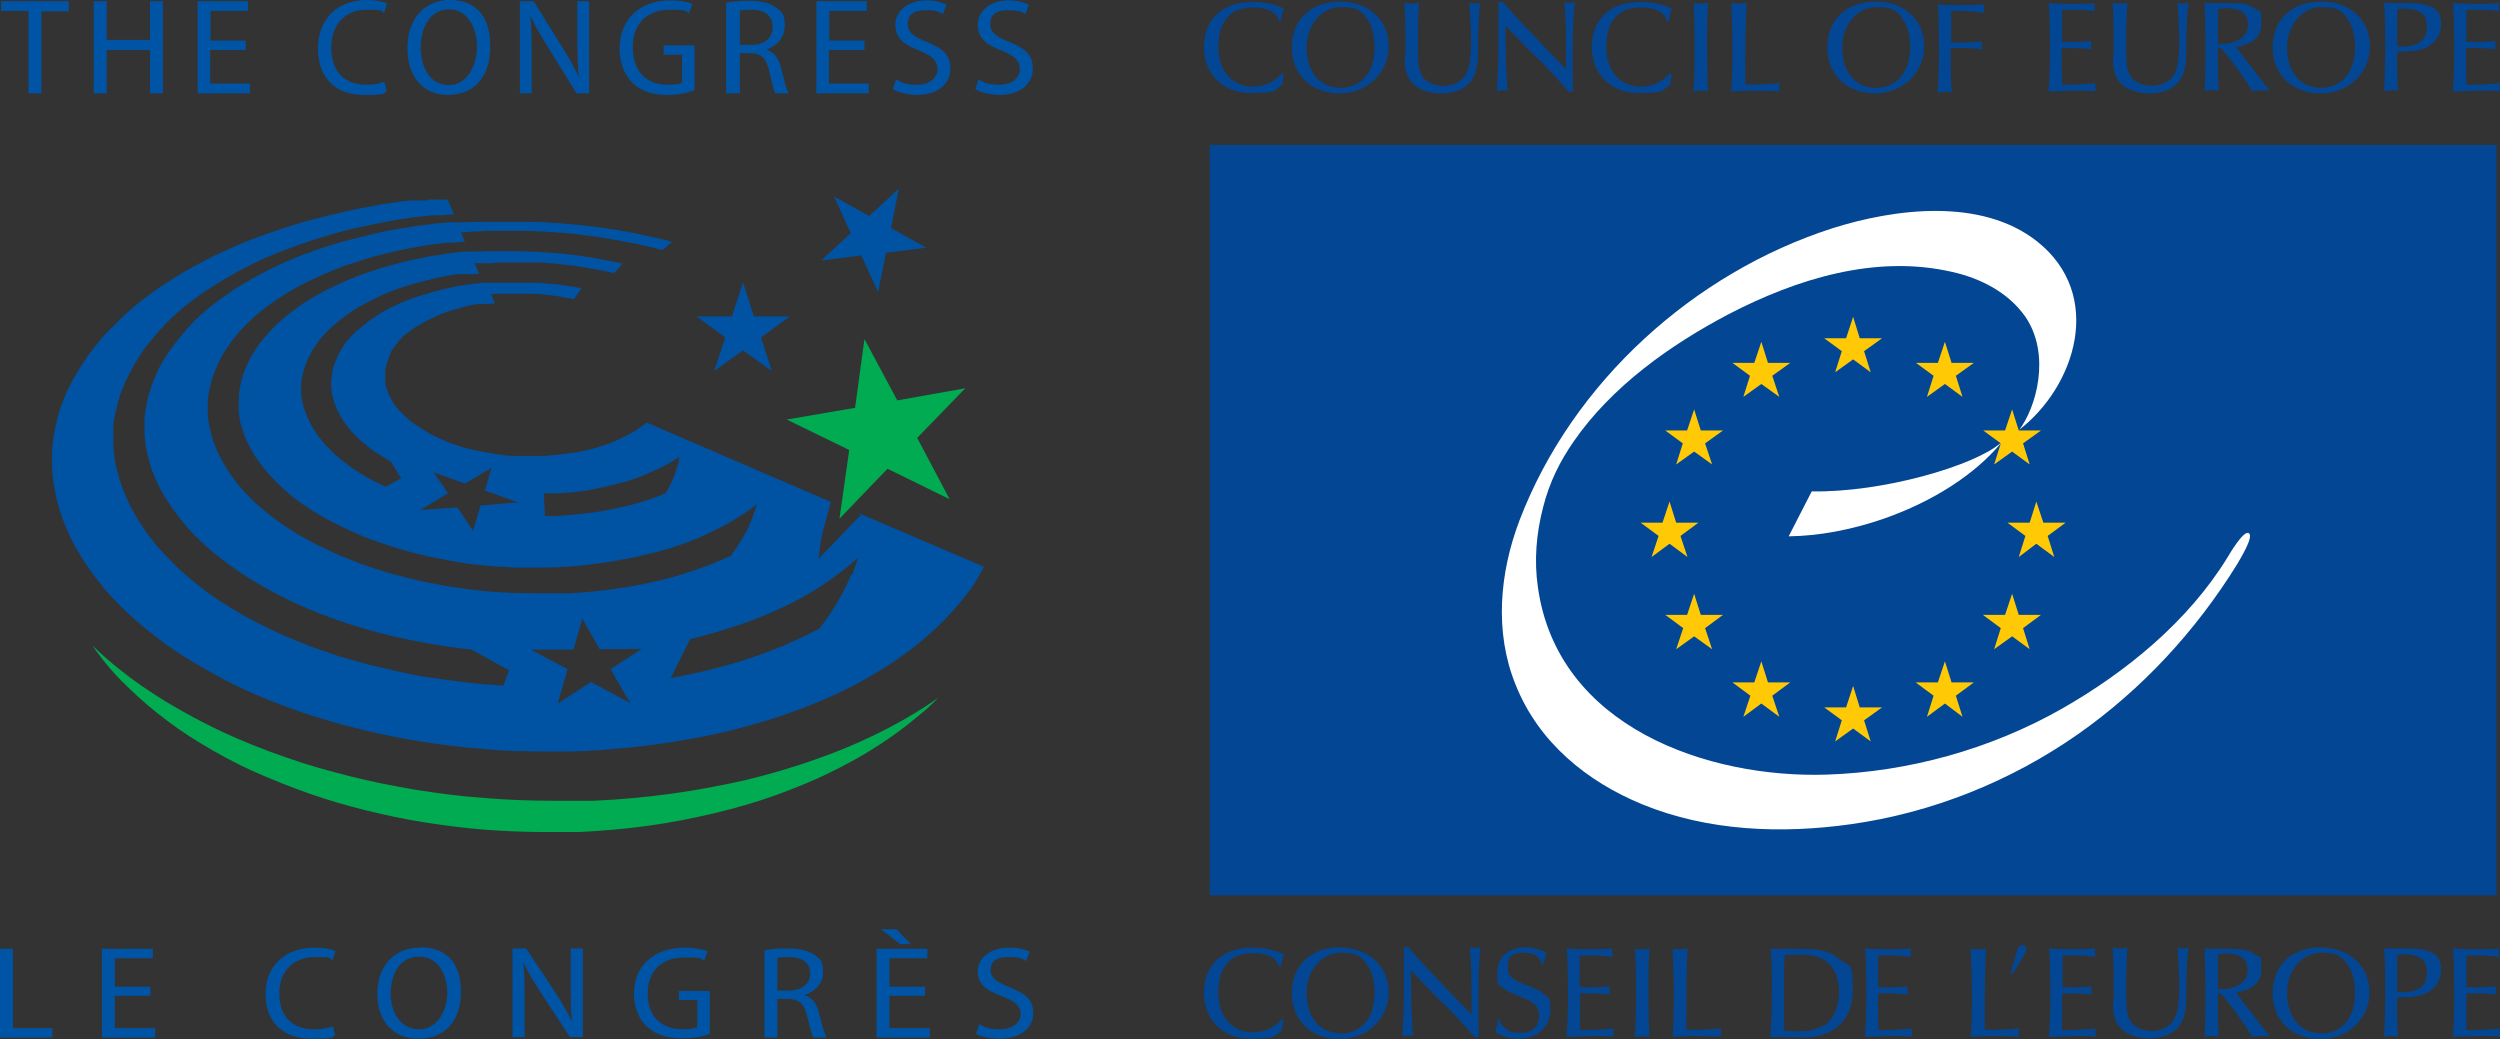 <?xml version="1.0" encoding="UTF-8"?>
<svg id="Layer_1" xmlns="http://www.w3.org/2000/svg" xmlns:xlink="http://www.w3.org/1999/xlink" version="1.1" viewBox="0 0 640 266">
  <rect x="0" y="0" width="640" height="266" fill="#333333" stroke="none"/>
  <!-- Generator: Adobe Illustrator 29.7.1, SVG Export Plug-In . SVG Version: 2.1.1 Build 8)  -->
  <defs>
    <clipPath id="clippath">
      <rect width="640" height="265.9" fill="none"/>
    </clipPath>
  </defs>
  <g clip-path="url(#clippath)">
    <path d="M249.8,22.9c1.2.7,3.7,1.4,6,1.4,5.6,0,8.6-3,8.6-6.7s-2-5.2-6.1-6.9c-3.3-1.3-4.8-2.4-4.8-4.6s1.3-3.5,4.6-3.5,3.6.6,4.4,1l.9-2.4c-1-.5-2.8-1.1-5.1-1.1-4.8,0-8,2.7-8,6.3s2.7,5.3,6.3,6.6c3.1,1.3,4.5,2.6,4.5,4.7s-1.9,4-5.2,4-4-.6-5.4-1.4l-.8,2.5ZM228.7,22.9c1.2.7,3.7,1.4,6,1.4,5.6,0,8.6-3,8.6-6.7s-2-5.2-6.1-6.9c-3.3-1.3-4.8-2.4-4.8-4.6s1.3-3.5,4.6-3.5,3.6.6,4.4,1l.9-2.4c-1-.5-2.8-1.1-5.1-1.1-4.8,0-8,2.7-8,6.3s2.7,5.3,6.3,6.6c3.1,1.3,4.5,2.6,4.5,4.7s-1.9,4-5.2,4-4-.6-5.4-1.4l-.8,2.5ZM221.4,10.4h-9.1V2.8h9.6V.3h-12.9v23.6h13.4v-2.5h-10.2v-8.6h9.1v-2.4ZM189.4,2.7c.5-.1,1.5-.2,2.8-.2,3.5,0,5.6,1.4,5.6,4.4s-2.2,4.6-5.6,4.6h-2.8V2.7ZM186.1,23.9h3.3v-10.3h2.6c2.9,0,4.2,1.3,4.9,4.6.7,2.9,1.2,5,1.6,5.7h3.4c-.5-.9-1.1-3-1.9-6.3-.6-2.7-1.8-4.3-3.8-4.9h0c2.7-1,4.7-3,4.7-6.1s-.7-3.4-2-4.5c-1.6-1.3-3.8-1.9-7.1-1.9s-4.3.2-5.9.5v23.3ZM177.8,11.6h-7.9v2.4h4.7v7.2c-.6.3-1.8.5-3.7.5-5.2,0-8.9-3.2-8.9-9.6s4-9.6,9.4-9.6,3.8.4,5,.9l.8-2.4c-1-.5-3.1-.9-5.7-.9-7.5,0-12.8,4.6-12.9,12.3,0,3.9,1.4,7,3.5,9,2.3,2.1,5.2,2.9,8.7,2.9s5.6-.7,7-1.2v-11.4ZM136.1,23.9v-9.5c0-4.2,0-7.1-.3-10.2h.1c1.2,2.7,2.8,5.3,4.4,7.9l7.3,11.8h3.2V.3h-3v9.5c0,3.8,0,6.7.4,10h0c-1.1-2.4-2.6-5.1-4.3-7.8l-7.3-11.7h-3.5v23.6h3ZM114.9,2.4c5,0,7.2,5,7.2,9.6s-2.4,9.8-7.2,9.8-7.2-4.6-7.2-9.6,2.3-9.8,7.2-9.8M115.1,0c-6.3,0-10.8,4.7-10.8,12.3s4.2,12,10.4,12,10.8-4.1,10.8-12.4S121.4,0,115.1,0M98.4,20.9c-1.1.5-2.9.8-4.7.8-5.4,0-8.9-3.3-8.9-9.5s3.8-9.7,9-9.7,3.4.3,4.5.8l.8-2.4c-.8-.4-2.6-.9-5.3-.9-6.9,0-12.4,4.4-12.4,12.4s5,11.9,11.7,11.9,4.9-.5,5.9-1l-.6-2.4ZM63,10.4h-9.1V2.8h9.6V.3h-12.9v23.6h13.4v-2.5h-10.2v-8.6h9.1v-2.4ZM24,.3v23.6h3.3v-11.1h11.1v11.1h3.3V.3h-3.3v9.9h-11.1V.3h-3.3ZM7.3,23.9h3.3V2.9h7V.3H.3v2.5h7v21.1Z" fill="#0054a5"/>
    <path d="M249.7,264.6c1.2.7,3.8,1.3,6.1,1.3,5.7,0,8.7-2.9,8.7-6.5s-2-5-6.1-6.7c-3.3-1.3-4.8-2.3-4.8-4.4s1.3-3.3,4.6-3.3,3.7.6,4.5,1l.9-2.4c-1-.5-2.8-1-5.2-1-4.9,0-8.1,2.6-8.1,6.1s2.7,5.1,6.4,6.4c3.1,1.2,4.6,2.5,4.6,4.5s-1.9,3.9-5.2,3.9-4.1-.6-5.4-1.3l-.8,2.4ZM225.5,237.9l5,3.8h2.7l-3.7-3.8h-4ZM236.8,252.6h-9.1v-7.3h9.7v-2.4h-13v22.7h13.6v-2.4h-10.3v-8.3h9.1v-2.4ZM199,245.2c.5-.1,1.5-.2,2.8-.2,3.5,0,5.6,1.4,5.6,4.2s-2.2,4.4-5.6,4.4h-2.8v-8.4ZM195.7,265.6h3.3v-9.9h2.6c2.9,0,4.3,1.2,5,4.4.7,2.8,1.3,4.8,1.6,5.5h3.4c-.5-.8-1.1-2.9-1.9-6.1-.6-2.6-1.8-4.2-3.8-4.7h0c2.7-1,4.8-2.9,4.8-5.9s-.7-3.3-2-4.3c-1.6-1.2-3.8-1.8-7.1-1.8s-4.3.2-5.9.5v22.4ZM181.8,253.7h-8v2.3h4.7v7c-.6.3-1.8.5-3.7.5-5.3,0-9-3.1-9-9.2s4-9.2,9.5-9.2,3.8.4,5,.8l.8-2.4c-1.1-.4-3.1-.9-5.8-.9-7.6,0-13,4.4-13,11.8,0,3.7,1.4,6.8,3.5,8.6,2.3,2,5.3,2.8,8.8,2.8s5.7-.6,7.1-1.1v-11ZM134.3,265.6v-9.2c0-4.1,0-6.8-.3-9.8h.1c1.2,2.6,2.8,5.1,4.4,7.6l7.4,11.3h3.3v-22.7h-3.1v9.1c0,3.6,0,6.5.3,9.6h0c-1.1-2.4-2.6-4.9-4.3-7.5l-7.4-11.2h-3.5v22.7h3.1ZM107.3,244.9c5,0,7.2,4.8,7.2,9.2s-2.4,9.4-7.2,9.4-7.3-4.4-7.3-9.2,2.3-9.4,7.3-9.4M107.5,242.6c-6.4,0-10.9,4.5-10.9,11.8s4.3,11.5,10.5,11.5,10.9-3.9,10.9-11.9-4.1-11.5-10.5-11.5M85.2,262.7c-1.1.5-2.9.8-4.8.8-5.5,0-8.9-3.2-8.9-9.2s3.9-9.3,9.1-9.3,3.4.3,4.5.8l.8-2.3c-.8-.4-2.6-.9-5.4-.9-7,0-12.5,4.2-12.5,11.9s5,11.4,11.8,11.4,4.9-.4,6-.9l-.6-2.3ZM38.5,252.6h-9.1v-7.3h9.7v-2.4h-13v22.7h13.6v-2.4h-10.3v-8.3h9.1v-2.4ZM0,265.6h13.4v-2.4H3.3v-20.3H0v22.7Z" fill="#0054a5"/>
    <path d="M220.4,131.8l-10.9,11.3.8-5.7,2.4-8.9-47.1-20.3c-.1,0-.3.2-.4.3-.1.1-.3.2-.4.3-.1.1-.3.2-.4.3-.1.1-.3.2-.5.3-.9.7-2,1.3-3.1,1.9-1.1.6-2.3,1.2-3.5,1.7-1.3.5-2.6,1-3.9,1.4-1.4.4-2.8.8-4.3,1.1-.7.2-1.5.3-2.3.4-.8.1-1.5.2-2.3.3-.8,0-1.6.2-2.4.3-.8,0-1.6.1-2.4.2-.3,0-.6,0-.9,0-.3,0-.6,0-.9,0-.3,0-.6,0-.9,0h-.9c-.5,0-1,0-1.6,0-.5,0-1,0-1.6,0-.5,0-1,0-1.6,0-.5,0-1,0-1.5-.1-.8,0-1.6-.2-2.4-.3-.8-.1-1.6-.2-2.4-.4-.8-.1-1.6-.3-2.3-.4-.8-.2-1.5-.3-2.3-.5-.7-.2-1.5-.4-2.2-.6-.7-.2-1.4-.5-2.1-.7-.7-.2-1.4-.5-2-.8-.7-.3-1.3-.5-1.9-.8-.6-.3-1.2-.6-1.8-.9-.6-.3-1.2-.6-1.7-1-.6-.3-1.1-.7-1.6-1-.5-.3-1-.7-1.5-1-.5-.4-.9-.7-1.3-1.1-.4-.4-.8-.7-1.2-1.1-.4-.4-.7-.8-1.1-1.1-.3-.4-.6-.8-.9-1.2-.3-.4-.5-.8-.8-1.2-.2-.4-.4-.8-.6-1.2-.2-.4-.4-.8-.5-1.2-.1-.4-.3-.8-.4-1.2-.1-.4-.2-.8-.2-1.2,0-.4,0-.8,0-1.2,0-.4,0-.8,0-1.2,0-.4,0-.8.2-1.2,0-.2,0-.4.1-.6,0-.2.1-.4.2-.6s.1-.4.2-.6c0-.2.1-.4.2-.6,0,0,.1-.2.1-.3,0,0,0-.2.1-.3,0,0,0-.2.1-.3,0,0,0-.2.1-.3,0,0,.1-.2.2-.3,0,0,.1-.2.1-.3,0,0,0-.2.2-.3,0,0,.1-.2.2-.3.2-.3.5-.7.7-1,.3-.3.5-.7.8-1,.3-.3.6-.7.9-1,.3-.3.7-.6,1.1-.9.7-.6,1.5-1.2,2.4-1.7.9-.5,1.8-1.1,2.7-1.6,1-.5,2-.9,3-1.4,1-.4,2.1-.8,3.3-1.2.6-.2,1.1-.3,1.7-.5.6-.2,1.1-.3,1.7-.5.6-.1,1.2-.3,1.8-.4.6-.1,1.2-.2,1.8-.3,0,0,.2,0,.2,0,0,0,.1,0,.2,0,0,0,.2,0,.2,0,0,0,.1,0,.2,0,0,0,.2,0,.2,0,0,0,.2,0,.2,0,0,0,.2,0,.2,0,0,0,.2,0,.2,0,0,0,.2,0,.2,0,0,0,.2,0,.2,0,0,0,.1,0,.2,0,0,0,.2,0,.2,0h.6c0,0,.2,0,.3-.1,0,0,.2,0,.3,0,.1,0,.2,0,.3,0,.1,0,.2,0,.3,0l-1-2.4c.4,0,.9,0,1.3-.1.4,0,.9,0,1.3,0,.4,0,.9,0,1.3,0,.4,0,.9,0,1.3,0,.1,0,.3,0,.4,0h.4c.1,0,.3,0,.4,0h.4c.3,0,.6,0,1,0,.3,0,.6,0,1,0,.3,0,.6,0,1,0s.6,0,.9,0c.9,0,1.8.1,2.7.2.9,0,1.8.2,2.6.3.9.1,1.7.2,2.6.4.9.1,1.7.3,2.6.5l2-2.8c-.9-.2-1.8-.3-2.8-.5-.9-.1-1.9-.3-2.8-.4-.9-.1-1.9-.2-2.8-.3-.9,0-1.9-.2-2.8-.2-.4,0-.9,0-1.3,0-.4,0-.9,0-1.3,0-.4,0-.9,0-1.3,0-.4,0-.9,0-1.3,0s-1.1,0-1.6,0c-.5,0-1,0-1.6,0-.5,0-1,0-1.6,0-.5,0-1,0-1.6,0-.1,0-.3,0-.4,0-.1,0-.3,0-.4,0-.1,0-.3,0-.4,0-.1,0-.3,0-.4,0,0,0-.2,0-.3,0,0,0-.2,0-.3,0,0,0-.2,0-.3,0,0,0-.2,0-.3,0l-1.4.2c-.5,0-1,.1-1.5.2-.5,0-1,.1-1.5.2-.5,0-1,.2-1.5.2-.5,0-1,.2-1.5.3-1.4.3-2.8.6-4.2,1-1.4.4-2.7.8-4.1,1.2-1.3.4-2.6.9-3.9,1.4-1.3.5-2.5,1.1-3.6,1.6-1.2.6-2.3,1.2-3.3,1.9-1.1.7-2.1,1.3-3,2.1-.9.7-1.8,1.5-2.7,2.2-.8.8-1.6,1.6-2.3,2.4-.3.4-.7.8-.9,1.3-.3.4-.6.9-.8,1.3-.3.4-.5.9-.7,1.4-.2.5-.4.9-.6,1.4-.2.5-.3.9-.5,1.4-.1.5-.2,1-.3,1.5,0,.5-.1,1-.2,1.5,0,.5,0,1,0,1.5,0,.5,0,1,.1,1.5,0,.5.1,1,.3,1.5.1.5.3,1,.4,1.5.2.5.4,1,.6,1.5.2.5.5,1,.7,1.5.3.5.6,1,.9,1.5.3.5.7,1,1.1,1.5.4.5.8,1,1.2,1.5.5.5.9,1,1.4,1.4.5.5,1,1,1.6,1.4.6.5,1.1.9,1.7,1.4.6.5,1.2.9,1.9,1.3.3.2.5.3.8.5.3.2.5.3.8.5.3.2.6.3.8.5.3.2.6.3.9.5l2.7,4.3-4,2.2c-.9-.4-1.8-.9-2.7-1.3-.9-.5-1.7-.9-2.6-1.4-.8-.5-1.6-1-2.4-1.5-.8-.5-1.5-1-2.2-1.6-1.5-1.1-2.8-2.2-4-3.4-1.2-1.1-2.2-2.3-3.1-3.5-.9-1.2-1.7-2.4-2.3-3.6-.6-1.2-1.1-2.4-1.5-3.6-.2-.6-.3-1.2-.5-1.8-.1-.6-.2-1.2-.3-1.8,0-.6,0-1.2,0-1.8,0-.6,0-1.2.1-1.8,0-.6.2-1.2.3-1.7.1-.6.3-1.1.5-1.7.2-.6.4-1.1.6-1.7.2-.6.5-1.1.8-1.6.5-1.1,1.2-2.1,1.9-3.1.7-1,1.6-2,2.5-2.9.9-.9,1.9-1.8,3-2.7,1.1-.8,2.2-1.7,3.4-2.5,1.2-.8,2.5-1.5,3.8-2.2,1.3-.7,2.7-1.3,4.1-2,1.4-.6,2.9-1.2,4.4-1.7,1.5-.5,3.1-1,4.7-1.4.8-.2,1.6-.4,2.4-.6.8-.2,1.6-.4,2.4-.6.8-.2,1.6-.3,2.5-.5.8-.1,1.7-.3,2.5-.4.2,0,.4,0,.6,0,.2,0,.4,0,.6,0,.2,0,.4,0,.6,0,.2,0,.4,0,.6,0,.1,0,.2,0,.3,0,.1,0,.2,0,.3,0,.1,0,.2,0,.3,0,.1,0,.2,0,.3,0h.5c0,0,.8-.1.8-.1,0,0,.1,0,.2,0,0,0,.1,0,.2,0,0,0,.1,0,.2,0,0,0,.1,0,.2,0l-1.2-2.7c.2,0,.4,0,.6,0,.2,0,.4,0,.5,0,.2,0,.4,0,.6,0,.2,0,.4,0,.6,0h2.2c0-.1,2.2-.2,2.2-.2.2,0,.4,0,.6,0,.2,0,.4,0,.6,0s.4,0,.6,0h.6c0,0,.2,0,.3,0h.8c.7,0,1.3,0,2,0,.7,0,1.3,0,2,0,.7,0,1.3,0,2,0,.7,0,1.3,0,2,.1,1.5.1,3,.2,4.4.4,1.5.2,3,.3,4.4.6,1.5.2,2.9.5,4.4.7,1.4.3,2.9.6,4.3.9l2.2-2.4c-2.3-.5-4.6-1-6.9-1.4-2.3-.4-4.7-.7-7-1-2.4-.3-4.7-.4-7.1-.6-2.4-.1-4.7-.2-7.1-.2s-1.4,0-2.1,0-1.4,0-2.1,0c-.7,0-1.4,0-2.1,0-.7,0-1.4,0-2.1.1-.2,0-.4,0-.6,0-.2,0-.4,0-.6,0-.2,0-.4,0-.6,0-.2,0-.4,0-.6,0-.1,0-.2,0-.4,0-.1,0-.2,0-.4,0-.1,0-.2,0-.3,0-.1,0-.2,0-.4,0l-2,.2c-.7,0-1.4.2-2.1.3-.7,0-1.4.2-2.1.3-.7.1-1.4.2-2.1.3-.7.1-1.4.2-2.1.4-2,.4-3.9.8-5.9,1.3-1.9.5-3.8,1-5.7,1.6-1.9.6-3.7,1.2-5.5,1.9-1.8.7-3.5,1.4-5.2,2.2-1.7.8-3.3,1.6-4.9,2.5-1.6.9-3.1,1.8-4.5,2.8-1.4,1-2.8,2-4.1,3.1-1.3,1.1-2.5,2.2-3.6,3.4-1.1,1.2-2.1,2.4-3,3.6-.9,1.3-1.7,2.6-2.4,3.9-.7,1.4-1.2,2.7-1.7,4.1-.4,1.4-.7,2.9-.9,4.3,0,.7-.1,1.5-.1,2.2,0,.8,0,1.5,0,2.3,0,.8.2,1.5.3,2.3.1.8.3,1.6.6,2.3.2.8.5,1.6.8,2.3.3.8.7,1.6,1.1,2.3.4.8.8,1.6,1.3,2.3.5.8,1,1.6,1.6,2.3.6.8,1.2,1.5,1.9,2.3.7.8,1.4,1.5,2.1,2.3.8.7,1.6,1.5,2.4,2.2.8.7,1.7,1.5,2.7,2.2.9.7,1.9,1.4,3,2.1,1,.7,2.1,1.4,3.2,2,1.1.7,2.3,1.3,3.5,1.9,1.2.6,2.4,1.2,3.7,1.8,2.5,1.2,5.2,2.3,8,3.2,2.8,1,5.8,1.9,8.8,2.7,3.1.8,6.2,1.4,9.4,2,3.2.6,6.5,1,9.9,1.3,1,0,1.9.2,2.9.2,1,0,1.9.1,2.9.2,1,0,2,0,2.9,0,1,0,2,0,2.9,0,2.4,0,4.8,0,7.1-.2,2.4-.1,4.7-.3,7-.6,2.3-.3,4.6-.6,6.8-1,2.2-.4,4.4-.8,6.6-1.3,3-.7,5.9-1.5,8.7-2.4,2.7-.9,5.4-1.9,7.8-3.1,2.4-1.1,4.7-2.3,6.9-3.6,2.1-1.3,4.1-2.6,5.8-4-.3,1.1-.6,2.1-1,3.2-.4,1.1-.9,2.2-1.4,3.3-.6,1.1-1.2,2.2-1.9,3.3-.7,1.1-1.5,2.3-2.3,3.4-2.8,1.3-5.9,2.5-9,3.6-3.2,1.1-6.6,2.1-10.1,2.9-3.5.8-7.2,1.5-10.9,2-3.7.5-7.6.9-11.5,1.1-.7,0-1.4,0-2,0-.7,0-1.4,0-2,0-.7,0-1.4,0-2,0-.7,0-1.4,0-2.1,0-3.2,0-6.5-.1-9.7-.3-3.2-.2-6.4-.5-9.6-1-3.2-.4-6.3-1-9.3-1.6-3-.6-6-1.4-8.9-2.2-1.7-.5-3.4-1-5.1-1.6-1.7-.6-3.3-1.1-4.9-1.8-1.6-.6-3.1-1.3-4.6-1.9-1.5-.7-2.9-1.4-4.4-2.1-1.4-.7-2.7-1.5-4-2.2-1.3-.7-2.5-1.5-3.7-2.3-1.2-.8-2.3-1.6-3.4-2.4-1.1-.8-2.1-1.7-3.1-2.5-2-1.7-3.7-3.4-5.2-5.2-1.5-1.8-2.8-3.5-3.9-5.4-1.1-1.8-2-3.6-2.7-5.4-.7-1.8-1.2-3.6-1.5-5.4-.3-1.8-.4-3.5-.3-5.2,0-1.7.3-3.4.7-5,.4-1.6,1-3.2,1.7-4.8.7-1.5,1.5-3.1,2.5-4.5.9-1.4,2-2.8,3.2-4.2,1.2-1.3,2.5-2.6,3.9-3.9,1.4-1.2,2.9-2.4,4.5-3.5,1.6-1.1,3.2-2.2,5-3.2,1.7-1,3.5-2,5.4-2.8,1.8-.9,3.8-1.7,5.7-2.5,1.9-.8,4-1.5,6-2.1,2-.7,4.1-1.3,6.3-1.8,1.1-.3,2.1-.5,3.2-.8,1.1-.2,2.2-.5,3.3-.7,1.1-.2,2.2-.4,3.3-.6,1.1-.2,2.2-.4,3.3-.5.3,0,.6,0,.8-.1.3,0,.6,0,.8-.1.3,0,.6,0,.8-.1.3,0,.6,0,.8-.1.1,0,.3,0,.4,0,.1,0,.3,0,.4,0,.1,0,.3,0,.4,0,.1,0,.3,0,.4,0h.7c0,0,1.1-.2,1.1-.2,0,0,.2,0,.3,0,0,0,.2,0,.3,0,0,0,.2,0,.3,0,0,0,.2,0,.3,0l-1-2.4c1,0,2.1-.2,3.1-.2,1,0,2.1-.1,3.1-.2,1,0,2.1,0,3.1,0,1,0,2.1,0,3.1,0s2.3,0,3.4,0c1.1,0,2.2,0,3.4.1,1.1,0,2.3.1,3.4.2,1.1,0,2.3.2,3.4.2,2.2.2,4.3.4,6.5.7,2.2.3,4.3.6,6.4,1,2.1.4,4.3.8,6.4,1.2,2.1.5,4.2,1,6.3,1.5l2.5-2.1c-1.1-.3-2.1-.5-3.2-.8-1.1-.2-2.1-.5-3.2-.7-1.1-.2-2.1-.5-3.2-.7-1.1-.2-2.1-.4-3.2-.6-1.1-.2-2.2-.4-3.3-.5-1.1-.2-2.2-.3-3.3-.5-1.1-.1-2.2-.3-3.3-.4-1.1-.1-2.2-.2-3.3-.3-1.1-.1-2.2-.2-3.3-.3-1.1,0-2.2-.1-3.3-.2-1.1,0-2.2-.1-3.3-.1-1.1,0-2.2,0-3.3,0-.2,0-.4,0-.7,0h-.7c-.2,0-.4,0-.7,0h-.7c-.9,0-1.7,0-2.6,0-.9,0-1.7,0-2.6,0-.9,0-1.7,0-2.6,0-.9,0-1.7,0-2.6.1-.2,0-.5,0-.7,0-.2,0-.5,0-.7,0-.2,0-.5,0-.7,0-.2,0-.5,0-.7,0-.1,0-.3,0-.4,0-.1,0-.3,0-.4,0-.1,0-.3,0-.4,0-.1,0-.3,0-.4,0l-2.4.2c-.9,0-1.8.2-2.6.3-.9.1-1.7.2-2.6.3-.9.1-1.7.2-2.6.4-.9.1-1.7.3-2.6.4-2.5.4-5,.9-7.4,1.5-2.4.6-4.8,1.2-7.2,1.8-2.4.7-4.7,1.4-7,2.2-2.3.8-4.6,1.7-6.7,2.6-2.2.9-4.3,1.9-6.4,3-2.1,1.1-4.1,2.2-6.1,3.4-2,1.2-3.8,2.5-5.6,3.8-1.8,1.3-3.5,2.7-5.1,4.2-.8.7-1.6,1.5-2.3,2.3-.8.8-1.5,1.6-2.1,2.4-.7.8-1.3,1.6-2,2.5-.6.8-1.2,1.7-1.8,2.5-.6.9-1.1,1.8-1.6,2.6-.5.9-.9,1.8-1.3,2.7-.4.9-.8,1.9-1.1,2.8-.3,1-.6,1.9-.9,2.9-.2,1-.4,2-.6,3-.2,1-.3,2-.3,3.1,0,1,0,2.1,0,3.1,0,1.1.2,2.1.3,3.2.2,1.1.4,2.2.7,3.2.3,1.1.6,2.2,1,3.3.4,1.1.9,2.2,1.4,3.3.5,1.1,1.1,2.2,1.8,3.3.7,1.1,1.4,2.2,2.2,3.3.8,1.1,1.6,2.2,2.5,3.3.9,1.1,1.9,2.2,3,3.3,1.1,1.1,2.2,2.1,3.4,3.2,1.2,1.1,2.5,2.1,3.8,3.1,1.3,1,2.7,2,4.2,3,1.5,1,3,2,4.6,2.9,1.6,1,3.3,1.9,5,2.8,3.4,1.8,7,3.4,10.8,4.9,3.8,1.5,7.9,2.9,12.1,4.1,4.2,1.2,8.6,2.3,13.1,3.1,4.5.9,9.2,1.6,13.8,2.1l9.6,5.3-1.4,3.9c-.9,0-1.8-.1-2.8-.2-.9,0-1.8-.1-2.8-.2-.9,0-1.8-.2-2.7-.3-.9,0-1.8-.2-2.7-.3-2.7-.3-5.5-.7-8.1-1.1-2.7-.4-5.3-.9-7.9-1.5-2.6-.6-5.2-1.2-7.7-1.8-2.5-.7-5-1.4-7.4-2.1-2.4-.8-4.7-1.6-7-2.4-2.3-.9-4.5-1.8-6.6-2.7-2.1-.9-4.2-1.9-6.2-2.9-2-1-3.9-2.1-5.8-3.1-1.8-1.1-3.6-2.2-5.3-3.3-1.7-1.1-3.3-2.3-4.8-3.5-1.5-1.2-3-2.4-4.3-3.6-1.4-1.2-2.6-2.4-3.8-3.7-2.4-2.4-4.5-4.9-6.2-7.5-1.7-2.5-3.2-5-4.3-7.6-1.1-2.5-2-5-2.6-7.5-.6-2.4-.9-4.9-.9-7.3,0-1.2,0-2.4,0-3.5,0-1.2.2-2.3.5-3.4.2-1.1.5-2.3.8-3.4.3-1.1.7-2.2,1.1-3.2.4-1.1.9-2.1,1.4-3.1.5-1,1-2,1.6-3,.6-1,1.2-2,1.8-2.9.6-.9,1.3-1.9,2.1-2.8,1.4-1.8,3-3.6,4.7-5.3,1.7-1.7,3.5-3.3,5.5-4.8,1.9-1.5,3.9-2.9,6.1-4.3,2.1-1.3,4.3-2.6,6.5-3.8,2.2-1.2,4.5-2.3,6.9-3.4,2.3-1,4.8-2,7.3-2.9,2.5-.9,5-1.7,7.6-2.5,2.5-.8,5.1-1.5,7.8-2.1,1.3-.3,2.6-.6,4-.9,1.3-.3,2.7-.5,4-.8,1.3-.2,2.7-.5,4-.7,1.4-.2,2.7-.4,4.1-.6.3,0,.7,0,1-.1.3,0,.7,0,1-.1.3,0,.7,0,1-.1.3,0,.7,0,1-.1.2,0,.3,0,.5,0,.2,0,.3,0,.5,0,.2,0,.3,0,.5,0,.2,0,.3,0,.5,0h.8c0,0,1.4-.2,1.4-.2.1,0,.2,0,.3,0,.1,0,.2,0,.3,0s.2,0,.3,0h.3s-1.6-3.8-1.6-3.8c-.3,0-.5,0-.8,0-.3,0-.5,0-.8,0-.3,0-.5,0-.8,0-.3,0-.5,0-.8,0h-1.6c-.2.2-.4.2-.6.2-.2,0-.4,0-.6,0-.2,0-.4,0-.6,0-.2,0-.4,0-.6,0-.2,0-.4,0-.6,0-.2,0-.4,0-.6,0-.2,0-.4,0-.6,0-.2,0-.4,0-.6,0l-2.4.3c-1.6.2-3.2.5-4.8.7-1.6.3-3.2.6-4.8.9-1.6.3-3.2.6-4.8,1-1.6.4-3.1.7-4.7,1.1-3.1.8-6.2,1.6-9.3,2.6-3.1,1-6.1,2-9,3.1-3,1.1-5.9,2.4-8.7,3.7-2.9,1.3-5.6,2.8-8.3,4.3-1.4.8-2.7,1.6-4,2.4-1.3.8-2.6,1.7-3.8,2.5-1.3.9-2.5,1.8-3.7,2.7-1.2.9-2.4,1.9-3.5,2.9-.3.2-.6.5-.8.7-.3.2-.6.5-.8.7-.3.3-.5.5-.8.8-.3.3-.5.5-.8.8-.3.3-.5.5-.8.8-.3.3-.5.5-.8.8-.3.3-.5.5-.8.8-.3.3-.5.5-.8.8-.5.6-1,1.1-1.4,1.7-.5.6-.9,1.1-1.4,1.7-.4.6-.9,1.2-1.3,1.7-.4.6-.8,1.2-1.2,1.8-.8,1.2-1.6,2.4-2.3,3.7-.7,1.3-1.4,2.5-2,3.8-.6,1.3-1.1,2.7-1.6,4-.5,1.4-.9,2.8-1.2,4.2-.3,1.4-.6,2.9-.8,4.3-.2,1.5-.3,3-.3,4.5,0,1.5,0,3.1.2,4.6.1,1.6.4,3.1.7,4.7.3,1.6.8,3.2,1.3,4.8.5,1.6,1.1,3.2,1.9,4.9.7,1.7,1.5,3.3,2.5,4.9.9,1.6,2,3.3,3.1,4.9,1.2,1.6,2.5,3.3,3.8,4.9,1.4,1.6,2.9,3.3,4.5,4.8,1.6,1.6,3.4,3.2,5.2,4.7,1.9,1.6,3.9,3.1,5.9,4.6,2.1,1.5,4.4,3,6.7,4.4,2.4,1.4,4.8,2.8,7.4,4.2,2.6,1.4,5.3,2.7,8,3.9,2.8,1.2,5.7,2.4,8.7,3.5,3,1.1,6.1,2.2,9.3,3.1,3.2,1,6.5,1.9,9.8,2.7,3.3.8,6.8,1.6,10.2,2.2,3.5.7,7,1.2,10.5,1.7,2.3.3,4.6.6,6.9.8,2.3.2,4.6.4,6.9.6,2.3.1,4.6.3,6.9.3,2.3,0,4.6.1,6.9.1s2.6,0,3.9,0c1.3,0,2.6,0,3.9-.1,1.3,0,2.6-.1,3.9-.2,1.3,0,2.6-.2,3.9-.3,3.6-.3,7.1-.6,10.6-1.1,3.5-.4,6.9-1,10.3-1.6,3.4-.6,6.7-1.3,9.9-2.1,3.2-.8,6.4-1.7,9.5-2.6,6.1-1.9,11.8-4.1,17.1-6.5,5.2-2.4,10-5.1,14.4-8,4.3-2.8,8.1-5.8,11.5-9,3.3-3.1,6.1-6.2,8.5-9.5.4-.5.8-1,1.1-1.5.4-.5.7-1,1-1.6.3-.5.6-1,.9-1.6.3-.5.6-1,.9-1.6l-32.7-14ZM123,129.5l-1.9,6.4-4-6-2.9.2-5.6.4h-1.1c0,0,.8-.4.8-.4l6.4-3.8-3.7-5.4,8,2.9,1.9-1.1,4.9-2.9-1.2,4.2-.5,1.6,1,.3,7.5,2.7-9.5.8ZM173.4,119.2c-.2.8-.4,1.6-.7,2.3-.3.8-.6,1.6-1,2.4-.4.8-.8,1.6-1.3,2.4-2,.8-4,1.6-6.2,2.2-2.2.7-4.4,1.2-6.8,1.7-2.3.5-4.7.9-7.2,1.2-2.5.3-5,.5-7.5.7-.3,0-.6,0-.8,0-.3,0-.6,0-.8,0s-.6,0-.8,0c-.3,0-.6,0-.8,0l-.3-5.8c.3,0,.5,0,.8,0,.3,0,.5,0,.8,0,.3,0,.5,0,.8,0,.3,0,.5,0,.8,0,1.1,0,2.1-.1,3.1-.2,1,0,2.1-.2,3.1-.3,1-.1,2-.3,3-.5,1-.2,2-.4,2.9-.6,1.9-.4,3.8-.9,5.6-1.4,1.8-.5,3.5-1.1,5.1-1.8,1.6-.7,3.2-1.4,4.6-2.1,1.5-.7,2.8-1.6,4.1-2.4,0,.7-.2,1.5-.4,2.3M161,179.2l.4.8-1.1-.6-9-4.8-2.6,1.7-4.2,2.7-1.7,1.1.5-1.8,2-7-9.4-5h10.9c0-.1.4-1.4.4-1.4l.6-2.2,1.3-4.3.6,1.1,3.1,5.4.7,1.3h1.4s9.4-.1,9.4-.1l-8,5.2,4.6,8ZM217.9,147.1c-.6,1.5-1.3,3-2.1,4.5-.8,1.5-1.7,3.1-2.7,4.6-1,1.6-2.1,3.1-3.3,4.7-2.6,1.4-5.4,2.7-8.3,4-3,1.3-6,2.4-9.2,3.5-3.2,1.1-6.6,2-10,2.9-3.5.9-7,1.6-10.6,2.3l5-10c.3,0,.5-.1.8-.2.3,0,.5-.1.8-.2.3,0,.5-.1.8-.2.2,0,.5-.1.7-.2,4.3-1.1,8.3-2.4,12.2-3.8,3.8-1.4,7.4-3,10.8-4.7,3.3-1.7,6.4-3.5,9.2-5.5,2.8-1.9,5.3-3.9,7.6-6-.4,1.5-.9,3-1.5,4.4" fill="#0052a3"/>
    <path d="M240,178.8c-1.6,1.7-3.4,3.3-5.3,4.8-3.1,2.6-6.5,5.1-10.1,7.4-3.7,2.4-7.7,4.6-12,6.7-4.4,2.2-9.2,4.1-14.1,5.9-5,1.8-10.3,3.3-15.7,4.6-5.5,1.3-11.1,2.4-16.9,3.2-5.8.8-11.7,1.3-17.6,1.6-.7,0-1.4,0-2.1,0-.7,0-1.4,0-2.1,0-.7,0-1.4,0-2.1,0-.7,0-1.4,0-2.1,0-5.3,0-10.5-.2-15.8-.6-5.2-.4-10.4-1.1-15.6-1.9-5.1-.8-10.1-1.9-15-3.1-4.9-1.2-9.6-2.6-14.2-4.2-5.1-1.8-10.1-3.8-14.8-5.9-4.6-2.1-9-4.5-13.1-7-4-2.4-7.7-5-11.2-7.8-3.4-2.7-6.4-5.5-9.2-8.3-1.8-1.8-3.4-3.7-4.9-5.6-.8-1.1-1.7-2.2-2.4-3.3,2.1,2,4.3,4,6.7,5.9,3.7,3,7.8,5.8,12.2,8.5,4.5,2.7,9.3,5.3,14.4,7.7,5.2,2.4,10.7,4.6,16.5,6.6,5.1,1.8,10.5,3.3,16,4.7,5.5,1.4,11.2,2.5,17,3.5,5.8.9,11.7,1.7,17.7,2.1,6,.5,12,.7,18,.7s1.6,0,2.4,0c.8,0,1.6,0,2.4,0,.8,0,1.6,0,2.4,0,.8,0,1.6,0,2.4,0,6.8-.3,13.4-.9,20-1.8,6.5-.9,12.9-2.1,19.1-3.5,6.1-1.5,12-3.2,17.6-5.2,5.5-1.9,10.8-4.1,15.7-6.5,4.7-2.3,9-4.7,13.1-7.4.9-.6,1.8-1.2,2.6-1.8" fill="#00ab51"/>
    <polygon points="190.2 72.3 193 81 202.2 81 194.8 86.4 197.6 95 190.2 89.7 182.8 95 185.7 86.4 178.3 81 187.4 81 190.2 72.3" fill="#0052a3"/>
    <polygon points="213.5 50.3 222.5 55.3 230.1 48.3 228.1 58.4 237.1 63.4 226.8 64.7 224.8 74.8 220.5 65.4 210.2 66.7 217.8 59.7 213.5 50.3" fill="#0052a3"/>
    <polygon points="221.3 86.8 229.7 102.5 247.1 99.4 234.8 112.1 243.1 127.8 227.2 120 214.9 132.8 217.4 115.2 201.4 107.4 218.9 104.4 221.3 86.8" fill="#00ab51"/>
    <path d="M499.5,12.3c.8,0,1.6,0,2.6,0,1.4,0,3.4,0,5.3.4,0-.3-.1-.6-.1-1s0-.8.1-1.1c-2.1.3-5.2.3-7.9.3,0-1.7,0-2.1,0-4.3s0-2.5,0-3.8c.8,0,1.4,0,2.1,0,2.7,0,5,.3,6.4.5,0-.3-.1-.6-.1-1.1s0-.8.1-1.1c-1.2.1-2.4.2-6.7.2s-3.4,0-5.2-.2c.2,3.1.3,8.3.3,11.5s-.1,7.8-.4,11.1c.5,0,.9-.2,1.8-.2s1.4,0,1.9.2c-.2-2-.3-3.3-.3-6.6v-4.5Z" fill="#034693"/>
    <path d="M480.4.4c-8,0-12.6,4.8-12.6,11.8s5.1,11.7,12.2,11.7,12.6-5.2,12.6-12.1-5.4-11.4-12.2-11.4M480.2,22.5c-5,0-8.6-3.9-8.6-10.3s4.4-10.4,8.7-10.4,5.5.9,7.3,3.9c1.1,1.9,1.4,4.6,1.4,6.3,0,6.7-3.7,10.5-8.8,10.5" fill="#034693"/>
    <path d="M446.8,21.5c0-10.2,0-12.4.3-20.8-.6.1-1.2.2-2.1.2s-1.2,0-1.8-.2c0,1.4.3,6.3.3,10.7s0,7.8-.3,12c1.8,0,2.6-.2,5.4-.2s4.9.1,7,.2c0-.3-.1-.6-.1-1.1s0-.8.1-1.1c-1.5.3-4.2.4-5.9.4s-1.5,0-3,0" fill="#034693"/>
    <path d="M433.8,11.7c0,6.4,0,8.1-.3,11.7.5,0,1-.2,1.7-.2s1.4.1,2,.2c0-2.5-.2-5.1-.2-11s0-7.8.3-11.7c-.6.1-1,.2-1.9.2s-1.3,0-1.8-.2c.2,6,.2,6.3.2,11" fill="#034693"/>
    <path d="M427.4,18.8c-2.5,3-5.9,3.4-7.4,3.4-4.6,0-8.8-3.4-8.8-10.2s3.4-10.1,8.6-10.1,6.2,1.7,7.1,3.6h.3c.2-1.5.3-1.9.8-3.3-1.5-.7-4.1-1.7-8-1.7-8.6,0-12.5,5.2-12.5,11.6s4.4,11.7,12,11.7,5.7-.7,8.1-2.1c0-1.2.2-1.9.4-2.7l-.4-.2Z" fill="#034693"/>
    <path d="M385.3,6.5l6.4,6.6c.6.6,1.1,1.1,1.7,1.6,2.3,2.1,7.2,7.6,8.2,8.8.2,0,.4,0,.5,0s.4,0,.6,0c-.1-2.3-.1-6.3-.1-8.8,0-4.7,0-9.5.6-14.2-.4,0-.9.2-1.4.2s-.9,0-1.3-.2c.4,4.7.4,7.6.4,16v1.2c-4.1-4.2-4.9-5-11.4-11.9-2-2.1-2.8-3-3.6-4l-1.1-1.3c-.3,0-.5,0-.7,0s-.3,0-.5,0v3.9c0,1.2,0,6.9,0,8.2,0,3.4-.3,9-.4,10.7.4,0,.7-.2,1.3-.2s1,0,1.4.2c-.3-5.1-.4-6.9-.5-14.9v-2.1Z" fill="#034693"/>
    <path d="M359.6,14.3c0,2.8.2,4.6,1.4,6.3,2,2.7,5.4,3.3,7.9,3.3,3.7,0,5.8-1.1,7.2-2.6,2.2-2.3,2.3-5.8,2.3-9,0-4.8.1-8.6.6-11.6-.4.1-.7.2-1.4.2s-1.1,0-1.5-.2c.3,2.1.5,8.6.5,9.8s0,4.5-.6,6.7c-1.1,4.6-5.5,4.8-6.4,4.8-2.1,0-4.2-.8-5.2-2.1-1.3-1.6-1.4-3.9-1.4-8s0-6.9.3-11.2c-.6.1-1.2.2-1.9.2s-1.2,0-1.9-.2c.3,4.1.3,4.8.3,13.6" fill="#034693"/>
    <path d="M631.4,10.6c0-1.7,0-2.1,0-4.3s0-2.5,0-3.8c1.4,0,2,0,3.2,0,2.8,0,4,.2,5.2.4,0-.3-.1-.6-.1-1s0-.8.1-1.1c-1.7.2-3.3.2-5,.2s-4.5,0-6.8-.2c.2,3.2.3,7.6.3,10.9,0,7.1-.2,9.3-.4,11.7,2.5,0,5-.2,7.6-.2s3,0,4.5.2c0-.3-.1-.6-.1-1s0-.8.1-1.1c-3.8.4-6.5.4-8.6.4,0-.9-.1-3.4-.1-5.1s0-2.9,0-4.3c.8,0,1.8,0,2.6,0,1.4,0,3.4.1,5,.3,0-.4-.1-.7-.1-1s0-.8.1-1.1c-2.5.3-5.1.3-7.7.2" fill="#034693"/>
    <path d="M621.8,1.6c-1.6-.8-3.7-.8-6.1-.8s-4.1,0-5.4-.1c.2,2.4.3,3.9.3,8.8s0,9.2-.3,13.8c.5,0,.8-.2,1.7-.2s1.3,0,1.9.2c-.2-3.2-.3-5.6-.2-10.1.5,0,1,0,1.6,0,2,0,4.7-.3,6.5-1.4,1.3-.9,3.1-2.5,3.1-5.5s-1-4-3-4.9M613.7,11.9c0-3.4,0-6.8,0-9.6.6,0,1.4-.1,1.9-.1,1.7,0,3.5.4,4.6,1.4.8.8,1.1,1.9,1.1,3.2,0,5-4.4,5.2-7.6,5.1" fill="#034693"/>
    <path d="M594.4.4c-8,0-12.6,4.8-12.6,11.8s5.1,11.7,12.3,11.7,12.6-5.2,12.6-12.1-5.4-11.4-12.2-11.4M594.1,22.5c-5,0-8.6-3.9-8.6-10.3s4.4-10.4,8.7-10.4,5.5.9,7.3,3.9c1.1,1.9,1.4,4.6,1.4,6.3,0,6.7-3.6,10.5-8.8,10.5" fill="#034693"/>
    <path d="M572.5,12c2-.4,6.4-1.2,6.4-5.9s-.4-2.9-1.7-3.9c-1.1-.9-2.3-1.4-6.2-1.4s-3.2,0-3.8,0-1.6,0-2.8-.1c.1,3.7.2,7.1.2,10.1,0,4.8,0,8.7-.2,12.5.5,0,.8-.2,1.7-.2s1.3,0,1.9.2c-.3-5.2-.2-8.6-.2-11h.8c2.5,3,4.9,6.1,8,11,.9,0,1.7-.2,2.3-.2s1.2,0,1.9.2v-.4c-.4-.6-7.2-9.1-8.4-11M567.8,11.3c0-.7,0-3,0-4.5s0-3,0-4.5c.4,0,1.1-.2,2.1-.2,2.4,0,5.6.5,5.6,4.3s-4.5,4.8-6,4.8c-.8,0-1.1,0-1.7,0" fill="#034693"/>
    <path d="M540.9,14.3c0,2.8.2,4.6,1.4,6.3,2,2.7,5.4,3.3,7.9,3.3,3.7,0,5.8-1.1,7.2-2.6,2.2-2.3,2.3-5.8,2.3-9,0-4.8.1-8.6.6-11.6-.4.1-.7.2-1.4.2s-1.1,0-1.5-.2c.3,2.1.5,8.6.5,9.8s0,4.5-.6,6.7c-1.1,4.6-5.5,4.8-6.4,4.8-2,0-4.2-.8-5.2-2.1-1.3-1.6-1.4-3.9-1.4-8s0-6.9.3-11.2c-.6.1-1.2.2-1.9.2s-1.2,0-1.9-.2c.3,4.1.3,4.8.3,13.6" fill="#034693"/>
    <path d="M527.9,10.6c0-1.7,0-2.1,0-4.3s0-2.5,0-3.8c1.4,0,2,0,3.2,0,2.8,0,4,.2,5.2.4,0-.3-.1-.6-.1-1s0-.8.1-1.1c-1.7.2-3.3.2-5,.2s-4.5,0-6.8-.2c.2,3.2.3,7.6.3,10.9,0,7.1-.2,9.3-.4,11.7,2.5,0,5.1-.2,7.6-.2s3,0,4.5.2c0-.3-.1-.6-.1-1s0-.8.1-1.1c-3.8.4-6.5.4-8.6.4,0-.9-.1-3.4-.1-5.1s0-2.9,0-4.3c.8,0,1.8,0,2.6,0,1.4,0,3.4.1,5,.3,0-.4-.1-.7-.1-1s0-.8.1-1.1c-2.5.3-5.1.3-7.7.2" fill="#034693"/>
    <path d="M328.1,18.8c-2.5,3-5.9,3.4-7.4,3.4-4.6,0-8.8-3.4-8.8-10.2s3.4-10.1,8.6-10.1,6.2,1.7,7.1,3.6h.3c.2-1.5.3-1.9.8-3.3-1.5-.7-4.1-1.7-8-1.7-8.6,0-12.5,5.2-12.5,11.6s4.4,11.7,12,11.7,5.7-.7,8.1-2.1c0-1.2.2-1.9.4-2.7l-.4-.2Z" fill="#034693"/>
    <path d="M343.3.4c-8,0-12.6,4.8-12.6,11.8s5.1,11.7,12.2,11.7,12.6-5.2,12.6-12.1-5.4-11.4-12.3-11.4M343.1,22.5c-5,0-8.6-3.9-8.6-10.3s4.4-10.4,8.7-10.4,5.5.9,7.3,3.9c1.1,1.9,1.4,4.6,1.4,6.3,0,6.7-3.6,10.5-8.8,10.5" fill="#034693"/>
    <path d="M514.7,249.1c.2,0,.3,0,.6.2l3.1-5.2c.2-.4.4-.7.4-1.1s-.3-1.1-1.1-1.1-1.2.9-1.3,1.3l-1.7,5.9Z" fill="#034693"/>
    <path d="M631.4,252.7c0-1.7,0-2.1,0-4.3s0-2.5,0-3.8c1.4,0,2,0,3.2,0,2.8,0,4,.2,5.2.4,0-.3-.1-.6-.1-1.1s0-.8.1-1.1c-1.7.2-3.3.2-5,.2s-4.5,0-6.8-.2c.2,3.2.3,7.6.3,10.9,0,7.1-.2,9.3-.4,11.7,2.5,0,5-.2,7.6-.2s3,0,4.5.2c0-.3-.1-.6-.1-1s0-.8.1-1.1c-3.8.4-6.5.4-8.6.4,0-.9,0-3.4,0-5.1s0-2.9,0-4.3c.8,0,1.8,0,2.6,0,1.4,0,3.4.1,5,.3,0-.4-.1-.7-.1-1s0-.8.1-1.1c-2.5.3-5.1.3-7.7.2" fill="#034693"/>
    <path d="M621.8,243.6c-1.6-.8-3.6-.8-6.1-.8s-4.1,0-5.4,0c.2,2.4.3,3.9.3,8.8s0,9.2-.3,13.8c.5,0,.8-.2,1.7-.2s1.3.1,1.9.2c-.2-3.2-.3-5.6-.2-10.1.5,0,1,0,1.6,0,2,0,4.8-.3,6.5-1.4,1.3-.9,3.1-2.5,3.1-5.5s-1-4-3-4.9M613.7,254c0-3.4,0-6.8,0-9.6.6,0,1.4-.1,1.9-.1,1.7,0,3.5.4,4.6,1.4.8.8,1.1,1.9,1.1,3.2,0,5-4.4,5.2-7.6,5.1" fill="#034693"/>
    <path d="M594.4,242.5c-8,0-12.6,4.8-12.6,11.8s5.1,11.7,12.2,11.7,12.6-5.2,12.6-12-5.4-11.4-12.2-11.4M594.1,264.5c-5,0-8.6-3.9-8.6-10.3s4.4-10.3,8.7-10.3,5.5.9,7.3,3.9c1.1,1.9,1.4,4.6,1.4,6.3,0,6.7-3.6,10.5-8.8,10.5" fill="#034693"/>
    <path d="M572.5,254.1c2-.4,6.4-1.2,6.4-5.9s-.4-2.9-1.7-3.9c-1.1-.9-2.3-1.4-6.2-1.4s-3.2,0-3.8,0-1.6,0-2.8-.1c0,3.7.2,7.1.2,10.1,0,4.8,0,8.7-.2,12.5.5,0,.8-.2,1.7-.2s1.3,0,1.9.2c-.3-5.2-.2-8.6-.2-11h.8c2.5,3,4.9,6.1,8,11,.9,0,1.7-.2,2.3-.2s1.2,0,1.9.2v-.4c-.4-.6-7.2-9.1-8.4-11M567.8,253.3c0-.7,0-3,0-4.5s0-3,0-4.5c.4,0,1.1-.2,2-.2,2.4,0,5.6.5,5.6,4.3s-4.5,4.8-6,4.8c-.8,0-1.1,0-1.7,0" fill="#034693"/>
    <path d="M540.9,256.3c0,2.8.2,4.6,1.4,6.2,2,2.7,5.4,3.3,7.9,3.3,3.7,0,5.8-1.2,7.2-2.6,2.2-2.3,2.3-5.8,2.3-9,0-4.8.1-8.6.6-11.6-.4.1-.7.2-1.4.2s-1.1,0-1.5-.2c.3,2.1.5,8.6.5,9.8s0,4.5-.6,6.7c-1.1,4.6-5.5,4.8-6.4,4.8-2,0-4.2-.8-5.2-2.1-1.3-1.6-1.4-3.9-1.4-8s0-6.9.3-11.2c-.5.1-1.2.2-1.9.2s-1.2,0-1.9-.2c.3,4.1.3,4.8.3,13.6" fill="#034693"/>
    <path d="M528,252.7c0-1.7,0-2.1,0-4.3s0-2.5,0-3.8c1.4,0,2,0,3.2,0,2.8,0,4,.2,5.2.4,0-.3-.1-.6-.1-1.1s0-.8.1-1.1c-1.7.2-3.3.2-5,.2s-4.5,0-6.8-.2c.2,3.2.3,7.6.3,10.9,0,7.1-.2,9.3-.4,11.7,2.5,0,5-.2,7.5-.2s3,0,4.5.2c0-.3-.1-.6-.1-1s0-.8.1-1.1c-3.8.4-6.5.4-8.6.4,0-.9,0-3.4,0-5.1s0-2.9,0-4.3c.8,0,1.8,0,2.6,0,1.4,0,3.3.1,5,.3,0-.4-.1-.7-.1-1s0-.8.1-1.1c-2.5.3-5.1.3-7.7.2" fill="#034693"/>
    <path d="M508.1,263.6c0-10.2,0-12.4.3-20.8-.6.1-1.2.2-2.1.2s-1.2,0-1.8-.2c0,1.4.3,6.3.3,10.7s0,7.8-.3,11.9c1.8,0,2.6-.2,5.4-.2s4.9.1,7,.2c0-.3-.1-.6-.1-1.1s0-.8.1-1.1c-1.5.3-4.2.4-5.9.4s-1.5,0-3,0" fill="#034693"/>
    <path d="M480.8,252.7c0-1.7,0-2.1,0-4.3s0-2.5,0-3.8c1.4,0,2,0,3.2,0,2.8,0,4,.2,5.2.4,0-.3-.1-.6-.1-1.1s0-.8.1-1.1c-1.7.2-3.3.2-4.9.2s-4.5,0-6.8-.2c.2,3.2.3,7.6.3,10.9,0,7.1-.2,9.3-.4,11.7,2.5,0,5.1-.2,7.6-.2s3,0,4.5.2c0-.3-.1-.6-.1-1s0-.8.1-1.1c-3.8.4-6.5.4-8.6.4,0-.9-.1-3.4-.1-5.1s0-2.9,0-4.3c.8,0,1.8,0,2.6,0,1.4,0,3.4.1,5,.3,0-.4-.1-.7-.1-1s0-.8.1-1.1c-2.5.3-5.1.3-7.7.2" fill="#034693"/>
    <path d="M470.6,245.3c-3-2.4-6.2-2.4-12-2.4s-3.5,0-5.3,0c.2,3.5.3,4.7.3,9.6,0,7.5-.2,9.8-.4,13.1,1.9-.1,2.6-.1,3.5-.1s4.9.1,5.2.1c6.5,0,12.4-3.7,12.4-11.9s-.7-6-3.6-8.2M466.9,262.4c-2.2,1.6-5.3,1.6-6.7,1.6s-2.4,0-3.5-.2c0-3.2,0-3.9,0-9.9s0-6.4.2-9.4c1,0,1.3-.1,2.9-.1,2.6,0,5.4,0,7.7,1.7,2.7,2.1,3.3,5.4,3.3,7.8s-.6,6.3-3.6,8.5" fill="#034693"/>
    <path d="M431.7,263.6c0-10.2,0-12.4.3-20.8-.6.1-1.2.2-2,.2s-1.2,0-1.8-.2c0,1.4.3,6.3.3,10.7s0,7.8-.3,11.9c1.8,0,2.6-.2,5.4-.2s4.9.1,7,.2c0-.3-.1-.6-.1-1.1s0-.8.1-1.1c-1.5.3-4.2.4-5.9.4s-1.5,0-3,0" fill="#034693"/>
    <path d="M418.8,253.8c0,6.4,0,8.1-.3,11.7.5,0,1-.2,1.7-.2s1.4.1,2,.2c0-2.5-.2-5.1-.2-11s0-7.8.3-11.7c-.6.1-1,.2-1.9.2s-1.3,0-1.8-.2c.2,6,.2,6.3.2,11" fill="#034693"/>
    <path d="M404.4,252.7c0-1.7,0-2.1,0-4.3s0-2.5,0-3.8c1.4,0,2,0,3.2,0,2.8,0,4,.2,5.2.4,0-.3-.1-.6-.1-1.1s0-.8.1-1.1c-1.7.2-3.3.2-4.9.2s-4.5,0-6.8-.2c.2,3.2.3,7.6.3,10.9,0,7.1-.2,9.3-.4,11.7,2.5,0,5-.2,7.6-.2s3,0,4.5.2c0-.3-.1-.6-.1-1s0-.8.1-1.1c-3.8.4-6.5.4-8.6.4,0-.9,0-3.4,0-5.1s0-2.9,0-4.3c.8,0,1.8,0,2.6,0,1.4,0,3.4.1,5,.3,0-.4-.1-.7-.1-1s0-.8.1-1.1c-2.5.3-5.1.3-7.7.2" fill="#034693"/>
    <path d="M395.1,246.9c0-1.1.7-2.4.9-2.9-.8-.5-3-1.5-5.5-1.5-3.8,0-7.2,2.1-7.2,6.4s.5,3.1,1.6,4.1c.9.8,1.3.9,5.1,2.5,2.2.9,4,1.9,4,4.5s-1.4,4.4-4.8,4.4-4.5-1.4-5.4-3.4h-.4c0,.4,0,1.4-.6,3.1,1.7,1.3,3.8,1.8,5.9,1.8,5.8,0,8.2-3.9,8.2-7.3s-.3-3-1.8-4.2c-1.1-1-1.8-1.2-5.3-2.6-1.7-.7-3.8-1.5-3.8-4.1s.6-3.8,4.2-3.8,4.1,1.8,4.5,3h.5Z" fill="#034693"/>
    <path d="M361.3,248.5l6.3,6.6c.6.6,1.1,1.1,1.7,1.6,2.3,2.1,7.2,7.6,8.2,8.8.2,0,.4,0,.5,0s.4,0,.6,0c-.1-2.3-.1-6.2-.1-8.8,0-4.7,0-9.5.5-14.2-.4,0-.9.2-1.4.2s-.9-.1-1.3-.2c.4,4.7.4,7.6.4,16v1.2c-4.1-4.2-4.9-5-11.4-11.9-2-2.1-2.8-3-3.6-4l-1.1-1.3c-.3,0-.5,0-.7,0s-.3,0-.5,0v3.9c0,1.2,0,6.9,0,8.2,0,3.4-.3,9-.4,10.7.4,0,.7-.2,1.3-.2s1,0,1.4.2c-.3-5.1-.4-6.9-.5-14.9v-2.1Z" fill="#034693"/>
    <path d="M328.1,260.9c-2.5,3-5.9,3.4-7.4,3.4-4.6,0-8.8-3.4-8.8-10.2s3.4-10.1,8.6-10.1,6.2,1.7,7.1,3.6h.3c.2-1.5.3-1.9.8-3.3-1.5-.7-4.1-1.7-8-1.7-8.6,0-12.5,5.2-12.5,11.6s4.4,11.7,11.9,11.7,5.7-.7,8.1-2.1c0-1.2.2-1.9.4-2.7l-.4-.2Z" fill="#034693"/>
    <path d="M343.3,242.5c-8,0-12.6,4.8-12.6,11.8s5.1,11.7,12.2,11.7,12.6-5.2,12.6-12-5.4-11.4-12.2-11.4M343.1,264.5c-5,0-8.6-3.9-8.6-10.3s4.4-10.3,8.7-10.3,5.5.9,7.3,3.9c1.1,1.9,1.4,4.6,1.4,6.3,0,6.7-3.6,10.5-8.8,10.5" fill="#034693"/>
    <rect x="309.7" y="37.1" width="329.4" height="192.1" fill="#034693"/>
    <polygon points="477.2 89.9 481.8 86.6 476.1 86.6 474.4 81.1 472.6 86.6 467 86.6 471.5 89.9 469.8 95.3 474.4 92 478.9 95.3 477.2 89.9" fill="#ffca05"/>
    <polygon points="500.7 96.2 505.3 92.9 499.6 92.9 497.9 87.5 496.1 92.9 490.5 92.9 495 96.2 493.3 101.6 497.9 98.3 502.4 101.6 500.7 96.2" fill="#ffca05"/>
    <polygon points="517.9 113.5 522.5 110.2 516.8 110.2 515.1 104.8 513.3 110.2 507.7 110.2 512.2 113.5 510.5 118.9 515.1 115.6 519.6 118.9 517.9 113.5" fill="#ffca05"/>
    <polygon points="524.2 137.2 528.8 133.8 523.1 133.8 521.3 128.4 519.6 133.8 513.9 133.8 518.5 137.2 516.8 142.6 521.3 139.2 525.9 142.6 524.2 137.2" fill="#ffca05"/>
    <polygon points="517.9 160.8 522.5 157.4 516.8 157.4 515.1 152 513.3 157.4 507.6 157.4 512.2 160.8 510.5 166.2 515.1 162.9 519.6 166.2 517.9 160.8" fill="#ffca05"/>
    <polygon points="500.7 178.1 505.3 174.7 499.6 174.7 497.9 169.3 496.1 174.7 490.4 174.7 495 178.1 493.3 183.5 497.9 180.1 502.4 183.5 500.7 178.1" fill="#ffca05"/>
    <polygon points="477.2 184.4 481.8 181.1 476.1 181.1 474.4 175.6 472.6 181.1 467 181.1 471.5 184.4 469.8 189.8 474.4 186.5 478.9 189.8 477.2 184.4" fill="#ffca05"/>
    <polygon points="453.7 178.1 458.3 174.7 452.6 174.7 450.9 169.3 449.1 174.7 443.5 174.7 448.1 178.1 446.3 183.5 450.9 180.1 455.5 183.5 453.7 178.1" fill="#ffca05"/>
    <polygon points="436.5 160.8 441.1 157.4 435.4 157.4 433.7 152 431.9 157.4 426.3 157.4 430.9 160.8 429.1 166.2 433.7 162.9 438.3 166.2 436.5 160.8" fill="#ffca05"/>
    <polygon points="430.2 137.2 434.8 133.8 429.1 133.8 427.4 128.4 425.6 133.8 420 133.8 424.6 137.2 422.8 142.6 427.4 139.2 432 142.6 430.2 137.2" fill="#ffca05"/>
    <polygon points="436.5 113.5 441.1 110.2 435.4 110.2 433.7 104.8 431.9 110.2 426.3 110.2 430.8 113.5 429.1 118.9 433.7 115.6 438.3 118.9 436.5 113.5" fill="#ffca05"/>
    <polygon points="453.7 96.2 458.3 92.9 452.6 92.9 450.9 87.5 449.1 92.9 443.5 92.9 448 96.2 446.3 101.6 450.9 98.3 455.5 101.6 453.7 96.2" fill="#ffca05"/>
    <path d="M516.8,110.2c4.5-5.8,8.3-19.4,1.7-29.1-4.4-6.3-11.6-9.9-18.8-11.5-19.6-4.5-39.8,1.8-57.3,10.9-14.8,7.8-29.8,18.4-39.6,32.6-3.3,4.8-6.1,10.1-7.8,16.9-1.7,6.6-2.3,13.5-1.3,20.3,5,35.9,43.6,49,74,48,20.9-.7,41.9-6.5,60.2-16.9,16.3-9.3,32.3-22.3,42.4-38.8.4-.7,4.1-7,5.4-6.1,1.4.9-2.5,7-2.9,7.8-10.7,17.3-24.5,32.2-40.9,43.7-17.3,12.1-37.4,20.1-58.1,23-17.7,2.5-36.6,1.8-53.4-5.1-14.1-5.8-26.5-15.8-32.4-30.6-5.5-13.5-4.1-28.7,1-42.1,13.6-35.6,44.9-63.4,79.9-74.7,16-5.1,38.3-8,52.6,3.3,17.3,13.7,9.9,37.2-4.8,48.4" fill="#fff"/>
    <path d="M512.2,113.5c-6.5,7.8-17.1,14.8-30,19.3-8.4,2.9-16.7,4.4-24.3,4.5l5.9-11.5c18.1.3,41.5-6.5,48.4-12.4" fill="#fff"/>
  </g>
</svg>